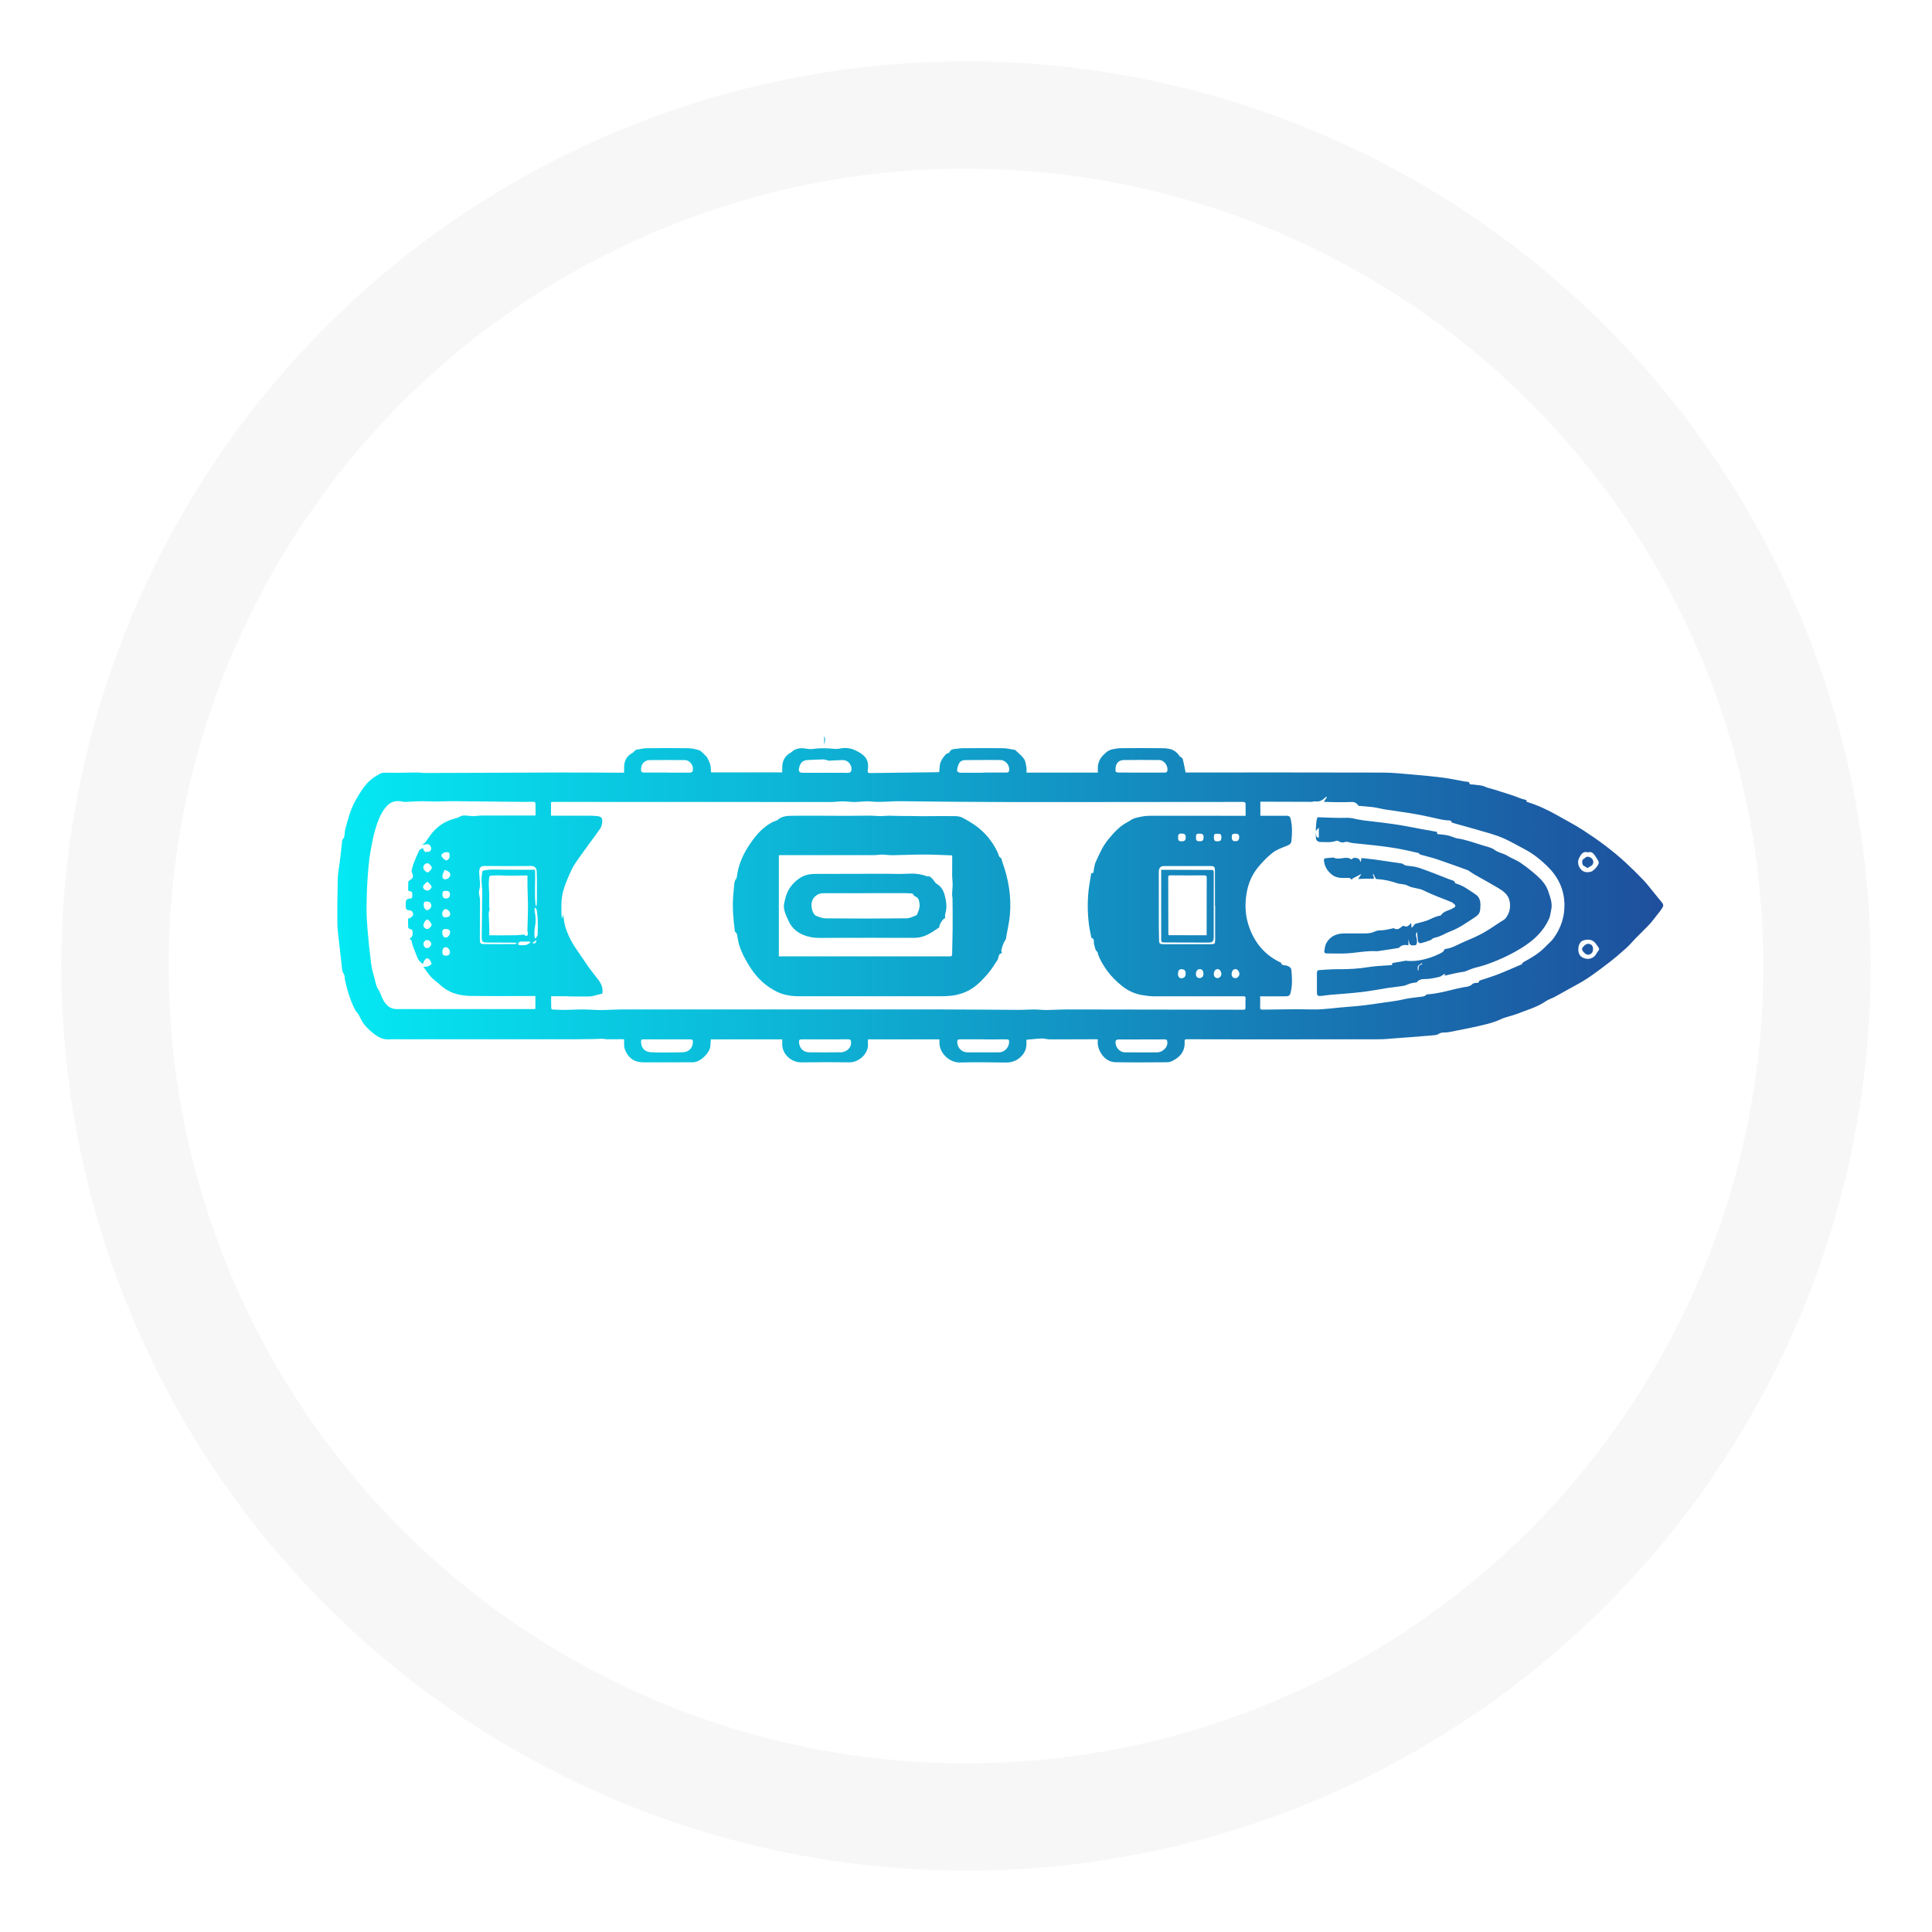 <svg width="126" height="126" viewBox="0 0 126 126" fill="none" xmlns="http://www.w3.org/2000/svg">
<g filter="url(#filter0_d_213_5181)">
<circle cx="63" cy="59" r="59" transform="rotate(-90 63 59)" fill="white"/>
<circle cx="63" cy="59" r="55.5" transform="rotate(-90 63 59)" stroke="#F7F7F7" stroke-width="7"/>
</g>
<path d="M61.269 67.912C61.22 68.685 61.939 69.311 62.601 69.293C63.591 69.267 64.584 69.282 65.574 69.295C65.889 69.3 66.174 69.228 66.424 69.047C66.737 68.82 66.928 68.514 66.941 68.116C66.944 68.005 66.941 67.897 66.941 67.809C67.296 67.778 67.621 67.739 67.947 67.728C68.115 67.723 68.286 67.785 68.454 67.785C69.467 67.788 70.478 67.78 71.492 67.778C71.523 67.778 71.554 67.785 71.6 67.79C71.556 68.119 71.639 68.416 71.804 68.688C72.022 69.042 72.345 69.267 72.753 69.275C73.873 69.295 74.995 69.285 76.114 69.277C76.228 69.277 76.352 69.243 76.453 69.194C76.98 68.938 77.298 68.54 77.257 67.925C77.249 67.811 77.283 67.778 77.399 67.778C78.756 67.783 80.114 67.785 81.471 67.785C84.24 67.785 87.009 67.783 89.775 67.78C89.958 67.78 90.142 67.78 90.323 67.767C91.36 67.69 92.394 67.61 93.428 67.524C93.56 67.514 93.712 67.504 93.816 67.434C93.955 67.338 94.092 67.338 94.242 67.335C94.312 67.333 94.385 67.333 94.452 67.32C95.194 67.17 95.938 67.038 96.675 66.86C97.076 66.764 97.479 66.663 97.862 66.48C98.198 66.317 98.583 66.26 98.935 66.123C99.573 65.872 100.245 65.691 100.822 65.291C100.995 65.172 101.21 65.115 101.396 65.014C101.9 64.74 102.396 64.453 102.9 64.181C103.606 63.801 104.234 63.308 104.87 62.827C105.282 62.517 105.672 62.178 106.055 61.834C106.285 61.627 106.484 61.384 106.703 61.162C106.977 60.883 107.262 60.614 107.531 60.329C107.694 60.159 107.836 59.97 107.981 59.784C108.123 59.603 108.273 59.425 108.397 59.231C108.513 59.05 108.487 58.975 108.353 58.814C108.167 58.595 107.988 58.367 107.805 58.142C107.593 57.886 107.394 57.62 107.164 57.38C106.794 56.997 106.414 56.622 106.024 56.26C105.165 55.466 104.224 54.776 103.247 54.143C102.709 53.794 102.135 53.502 101.577 53.181C100.943 52.819 100.284 52.511 99.571 52.294C99.563 52.263 99.552 52.212 99.545 52.181C99.421 52.144 99.312 52.118 99.206 52.082C98.999 52.01 98.795 51.922 98.586 51.855C98.203 51.728 97.82 51.609 97.435 51.488C97.236 51.425 97.032 51.4 96.835 51.301C96.623 51.196 96.355 51.216 96.111 51.167C96.003 51.146 95.837 51.219 95.809 51.017C95.806 51.002 95.744 50.989 95.708 50.983C95.633 50.973 95.558 50.976 95.483 50.96C95.044 50.883 94.607 50.782 94.167 50.725C93.544 50.642 92.919 50.583 92.293 50.529C91.592 50.469 90.889 50.389 90.186 50.386C85.985 50.373 81.784 50.379 77.582 50.379C77.487 50.379 77.391 50.379 77.321 50.379C77.262 50.081 77.21 49.812 77.148 49.549C77.133 49.487 77.084 49.404 77.032 49.386C76.947 49.357 76.921 49.306 76.874 49.236C76.786 49.101 76.634 48.988 76.507 48.923C76.303 48.822 76.049 48.799 75.817 48.796C74.907 48.783 73.997 48.786 73.087 48.794C72.901 48.796 72.714 48.835 72.531 48.871C72.267 48.923 72.081 49.114 71.91 49.293C71.691 49.523 71.587 49.823 71.597 50.151C71.6 50.229 71.597 50.306 71.597 50.386L66.944 50.386C66.944 50.275 66.96 50.164 66.941 50.06C66.905 49.869 66.89 49.649 66.786 49.499C66.634 49.28 66.409 49.106 66.212 48.915C66.199 48.902 66.171 48.902 66.15 48.9C65.912 48.864 65.675 48.799 65.437 48.796C64.69 48.783 63.94 48.791 63.19 48.794C62.942 48.794 62.691 48.781 62.451 48.825C62.259 48.858 62.004 48.814 61.91 49.081C61.903 49.101 61.856 49.106 61.828 49.12C61.779 49.143 61.719 49.156 61.685 49.194C61.494 49.419 61.308 49.649 61.287 49.965C61.277 50.107 61.259 50.249 61.249 50.36C59.736 50.379 58.239 50.397 56.745 50.417C56.626 50.42 56.577 50.386 56.59 50.262C56.605 50.136 56.621 50.006 56.611 49.877C56.574 49.344 56.174 49.12 55.765 48.928C55.45 48.778 55.106 48.745 54.757 48.822C54.648 48.845 54.529 48.851 54.418 48.84C53.95 48.788 53.482 48.776 53.014 48.845C52.893 48.864 52.764 48.858 52.645 48.835C52.358 48.776 52.076 48.773 51.81 48.905C51.717 48.951 51.644 49.042 51.551 49.096C51.174 49.311 51.011 49.642 51.016 50.068C51.019 50.172 51.016 50.278 51.016 50.373L46.373 50.373C46.357 50.197 46.362 50.032 46.324 49.88C46.282 49.722 46.207 49.575 46.132 49.427C46.096 49.357 46.034 49.295 45.972 49.241C45.85 49.13 45.737 48.977 45.592 48.928C45.357 48.848 45.101 48.801 44.85 48.796C43.945 48.781 43.04 48.786 42.135 48.796C41.939 48.799 41.745 48.866 41.548 48.884C41.396 48.897 41.357 49.044 41.251 49.099C40.892 49.288 40.724 49.585 40.703 49.98C40.698 50.112 40.703 50.247 40.703 50.386C40.641 50.389 40.6 50.394 40.556 50.394C39.204 50.389 37.854 50.376 36.502 50.381C33.568 50.389 30.636 50.404 27.702 50.412C27.547 50.412 27.391 50.379 27.236 50.379C26.828 50.381 26.422 50.397 26.013 50.399C25.685 50.402 25.359 50.391 25.031 50.397C24.943 50.399 24.845 50.42 24.77 50.464C24.576 50.578 24.377 50.691 24.206 50.834C23.769 51.198 23.482 51.689 23.206 52.17C22.859 52.767 22.686 53.44 22.513 54.106C22.456 54.329 22.526 54.587 22.324 54.771C22.311 54.781 22.319 54.812 22.316 54.833C22.267 55.278 22.221 55.72 22.166 56.164C22.122 56.532 22.04 56.899 22.029 57.268C22.004 58.258 21.993 59.249 22.004 60.239C22.009 60.678 22.079 61.115 22.125 61.552C22.187 62.134 22.252 62.716 22.322 63.297C22.329 63.354 22.368 63.408 22.394 63.465C22.42 63.525 22.459 63.579 22.471 63.641C22.487 63.708 22.469 63.783 22.485 63.85C22.634 64.541 22.831 65.216 23.151 65.846C23.206 65.952 23.301 66.038 23.366 66.138C23.436 66.252 23.493 66.379 23.555 66.498C23.751 66.875 24.049 67.157 24.377 67.416C24.674 67.648 24.987 67.816 25.38 67.783C25.535 67.77 25.693 67.778 25.848 67.778C29.741 67.778 33.635 67.778 37.531 67.778C37.898 67.778 38.263 67.775 38.63 67.767C38.842 67.765 39.054 67.744 39.268 67.744C39.374 67.744 39.48 67.778 39.586 67.78C39.904 67.783 40.222 67.778 40.54 67.775C40.592 67.775 40.641 67.78 40.703 67.783C40.703 67.897 40.706 67.995 40.703 68.09C40.695 68.258 40.732 68.408 40.806 68.566C41.034 69.057 41.427 69.277 41.936 69.282C43.02 69.293 44.1 69.275 45.184 69.28C45.667 69.282 46.282 68.68 46.326 68.23C46.342 68.083 46.349 67.933 46.36 67.785L51.016 67.785C51.016 67.868 51.019 67.938 51.016 68.008C50.967 68.768 51.639 69.295 52.262 69.285C53.312 69.267 54.361 69.272 55.413 69.282C56.034 69.287 56.66 68.685 56.605 68.072C56.598 67.977 56.605 67.881 56.605 67.783L61.269 67.783C61.269 67.837 61.272 67.876 61.269 67.912ZM76.132 67.972C76.158 68.344 75.77 68.633 75.483 68.633C74.778 68.633 74.074 68.638 73.368 68.631C72.988 68.626 72.689 68.246 72.766 67.876C72.774 67.837 72.864 67.793 72.919 67.793C73.43 67.788 73.94 67.79 74.452 67.79L74.452 67.788C74.945 67.788 75.442 67.793 75.936 67.785C76.078 67.78 76.122 67.822 76.132 67.972ZM74.449 50.386C73.971 50.386 73.493 50.386 73.012 50.384C72.756 50.381 72.735 50.355 72.753 50.102C72.779 49.766 72.963 49.572 73.301 49.567C74.072 49.559 74.84 49.559 75.61 49.567C75.91 49.569 76.181 49.939 76.137 50.239C76.119 50.371 76.039 50.386 75.933 50.386C75.439 50.386 74.943 50.386 74.449 50.386ZM62.8 50.397C62.735 50.397 62.67 50.399 62.606 50.389C62.443 50.363 62.396 50.293 62.43 50.128C62.443 50.066 62.461 50.004 62.482 49.942C62.575 49.67 62.694 49.575 62.981 49.572C63.449 49.564 63.917 49.567 64.385 49.564C64.674 49.564 64.966 49.559 65.256 49.567C65.592 49.575 65.868 49.926 65.812 50.257C65.791 50.376 65.708 50.381 65.62 50.384C65.243 50.386 64.868 50.384 64.49 50.384C64.372 50.384 64.253 50.384 64.136 50.384L64.136 50.397C63.694 50.397 63.247 50.397 62.8 50.397ZM43.495 50.384C43.017 50.384 42.536 50.386 42.058 50.384C41.833 50.384 41.791 50.334 41.812 50.115C41.841 49.784 42.047 49.575 42.378 49.572C43.144 49.564 43.909 49.564 44.672 49.572C44.992 49.575 45.251 49.929 45.184 50.247C45.158 50.368 45.072 50.389 44.966 50.389C44.498 50.386 44.03 50.389 43.56 50.389L43.495 50.384ZM54.989 50.399C54.121 50.399 53.255 50.399 52.386 50.399C52.128 50.399 52.055 50.306 52.12 50.058C52.213 49.699 52.371 49.575 52.748 49.562C53.069 49.551 53.392 49.528 53.712 49.528C53.816 49.528 53.919 49.58 54.023 49.605C54.051 49.613 54.085 49.611 54.116 49.608C54.4 49.595 54.682 49.572 54.966 49.569C55.287 49.567 55.53 49.841 55.535 50.159C55.538 50.319 55.455 50.402 55.295 50.404C55.24 50.404 55.186 50.404 55.134 50.404C55.085 50.404 55.039 50.404 54.989 50.404L54.989 50.399ZM104.09 61.562C104.121 61.606 104.152 61.65 104.183 61.694C104.328 61.901 104.328 61.901 104.172 62.098C104.136 62.144 104.116 62.201 104.082 62.25C103.919 62.498 103.632 62.592 103.33 62.496C103.061 62.41 102.929 62.212 102.934 61.904C102.939 61.619 103.066 61.392 103.252 61.335C103.63 61.219 103.901 61.294 104.09 61.562ZM104.017 55.797C104.097 55.911 104.17 56.03 104.24 56.151C104.26 56.185 104.271 56.234 104.266 56.273C104.253 56.438 103.932 56.808 103.754 56.852C103.505 56.912 103.268 56.896 103.089 56.681C102.9 56.451 102.864 56.175 103.001 55.927C103.11 55.727 103.247 55.482 103.56 55.59C103.782 55.513 103.909 55.64 104.017 55.797ZM86.419 52.02C86.435 52.005 86.453 51.992 86.471 51.981C86.479 51.976 86.492 51.979 86.551 51.974C86.468 52.098 86.398 52.199 86.336 52.292C86.947 52.318 87.557 52.33 88.164 52.302C88.353 52.294 88.505 52.403 88.596 52.553C88.901 52.584 89.209 52.599 89.514 52.636C89.713 52.659 89.912 52.71 90.108 52.747C90.178 52.76 90.245 52.778 90.315 52.788C91.011 52.894 91.709 52.984 92.401 53.109C92.95 53.204 93.49 53.341 94.035 53.455C94.157 53.481 94.281 53.491 94.403 53.502C94.514 53.509 94.635 53.481 94.679 53.633C94.684 53.651 94.734 53.662 94.762 53.67C95.537 53.889 96.313 54.101 97.084 54.329C97.44 54.435 97.797 54.551 98.136 54.706C98.565 54.903 98.976 55.146 99.395 55.363C99.943 55.647 100.426 56.025 100.868 56.449C101.579 57.131 102.009 57.946 102.029 58.967C102.047 59.799 101.797 60.523 101.326 61.182C101.181 61.387 100.977 61.544 100.804 61.728C100.388 62.167 99.873 62.467 99.348 62.754C99.294 62.785 99.263 62.863 99.245 62.889C98.96 63.013 98.697 63.127 98.433 63.238C98.141 63.359 97.851 63.489 97.554 63.597C97.218 63.721 96.874 63.825 96.533 63.938C96.512 63.946 96.473 63.949 96.473 63.954C96.458 64.15 96.3 64.081 96.192 64.109C96.148 64.122 96.104 64.135 96.057 64.148C95.959 64.264 95.806 64.337 95.649 64.355C95.638 64.357 95.631 64.357 95.623 64.357C95.589 64.362 95.558 64.368 95.525 64.373C95.473 64.38 95.421 64.391 95.37 64.401C95.248 64.424 95.126 64.45 95.007 64.479C94.775 64.533 94.542 64.593 94.307 64.647C93.893 64.745 93.472 64.828 93.048 64.854C93.017 64.872 92.994 64.91 92.96 64.929C92.908 64.957 92.854 64.983 92.797 64.991C92.373 65.053 91.939 65.076 91.522 65.177C91.037 65.296 90.543 65.335 90.052 65.412C89.351 65.523 88.645 65.614 87.939 65.66C87.146 65.712 86.362 65.854 85.558 65.834C84.488 65.805 83.415 65.836 82.345 65.846C82.215 65.849 82.177 65.81 82.182 65.683C82.192 65.453 82.184 65.223 82.184 64.978C82.626 64.978 83.045 64.978 83.464 64.978C83.614 64.978 83.767 64.975 83.916 64.973C84.043 64.97 84.121 64.916 84.157 64.784C84.297 64.285 84.268 63.783 84.222 63.277C84.206 63.098 84.074 63.031 83.924 62.979C83.787 62.933 83.586 63.002 83.539 62.778C83.537 62.77 83.511 62.767 83.495 62.76C82.515 62.297 81.869 61.539 81.492 60.531C81.192 59.732 81.163 58.915 81.329 58.098C81.437 57.56 81.662 57.046 82.006 56.614C82.298 56.247 82.632 55.898 83.001 55.611C83.278 55.397 83.635 55.278 83.968 55.143C84.118 55.081 84.204 55.001 84.222 54.849C84.273 54.365 84.291 53.884 84.172 53.406C84.134 53.253 84.059 53.202 83.916 53.202C83.42 53.204 82.926 53.202 82.43 53.202C82.355 53.202 82.283 53.202 82.197 53.202L82.197 52.284C82.249 52.284 82.296 52.284 82.34 52.284C83.418 52.286 84.496 52.289 85.574 52.294C85.628 52.273 85.688 52.261 85.744 52.263C85.817 52.266 85.889 52.268 85.962 52.273C86.14 52.24 86.29 52.155 86.419 52.02ZM79.653 63.52C79.656 63.667 79.532 63.794 79.392 63.788C79.258 63.786 79.16 63.675 79.16 63.53C79.16 63.339 79.271 63.199 79.421 63.202C79.545 63.204 79.651 63.349 79.653 63.52ZM80.582 63.202C80.706 63.202 80.83 63.362 80.83 63.525C80.83 63.649 80.7 63.788 80.579 63.791C80.424 63.794 80.323 63.688 80.323 63.527C80.328 63.328 80.426 63.202 80.582 63.202ZM78.485 63.517C78.487 63.675 78.381 63.788 78.231 63.788C78.089 63.788 77.991 63.677 77.994 63.522C77.999 63.331 78.097 63.204 78.242 63.202C78.4 63.204 78.482 63.308 78.485 63.517ZM77.324 63.556C77.314 63.711 77.19 63.809 77.022 63.801C76.905 63.794 76.82 63.667 76.825 63.512C76.833 63.295 76.91 63.197 77.06 63.207C77.27 63.22 77.342 63.315 77.324 63.556ZM75.98 61.578C75.91 61.578 75.84 61.578 75.77 61.57C75.662 61.56 75.594 61.516 75.594 61.389C75.594 61.095 75.576 60.797 75.576 60.503C75.574 59.303 75.574 58.103 75.574 56.904C75.574 56.86 75.574 56.819 75.579 56.775C75.605 56.578 75.716 56.482 75.905 56.482C76.915 56.482 77.929 56.482 78.94 56.482C79.183 56.482 79.232 56.526 79.235 56.775C79.237 57.54 79.237 58.303 79.237 59.068C79.24 59.068 79.245 59.068 79.248 59.068C79.248 59.804 79.248 60.541 79.248 61.278C79.248 61.56 79.229 61.578 78.95 61.578C77.96 61.578 76.97 61.578 75.98 61.578ZM80.331 54.58C80.333 54.414 80.382 54.37 80.576 54.37C80.752 54.37 80.817 54.43 80.817 54.593C80.817 54.781 80.742 54.861 80.563 54.859C80.385 54.856 80.331 54.792 80.331 54.58ZM79.392 54.867C79.206 54.867 79.165 54.815 79.167 54.582C79.167 54.406 79.209 54.37 79.408 54.373C79.607 54.375 79.656 54.422 79.656 54.6C79.656 54.81 79.599 54.867 79.392 54.867ZM78.493 54.608C78.49 54.807 78.433 54.864 78.234 54.864C78.043 54.867 77.996 54.815 77.996 54.593C77.996 54.409 78.038 54.368 78.221 54.368C78.43 54.368 78.495 54.422 78.493 54.608ZM77.329 54.621C77.324 54.815 77.249 54.874 77.024 54.867C76.874 54.861 76.825 54.792 76.83 54.582C76.833 54.412 76.887 54.36 77.055 54.362C77.272 54.368 77.334 54.427 77.329 54.621ZM25.008 65.247C24.871 65.019 24.824 64.753 24.685 64.551C24.493 64.275 24.483 63.964 24.39 63.672C24.297 63.372 24.23 63.057 24.191 62.744C24.1 62.012 24.025 61.281 23.963 60.547C23.924 60.081 23.901 59.611 23.904 59.143C23.909 58.512 23.932 57.884 23.976 57.255C24.015 56.687 24.061 56.118 24.157 55.557C24.258 54.96 24.377 54.36 24.571 53.788C24.729 53.328 24.922 52.863 25.29 52.506C25.576 52.23 25.918 52.206 26.282 52.284C26.334 52.294 26.388 52.302 26.44 52.299C26.923 52.284 27.41 52.23 27.89 52.261C28.446 52.297 28.994 52.245 29.547 52.25C31.086 52.266 32.624 52.281 34.165 52.297C34.38 52.299 34.597 52.286 34.811 52.292C34.85 52.292 34.922 52.346 34.922 52.374C34.93 52.638 34.928 52.899 34.928 53.186C34.811 53.186 34.721 53.186 34.63 53.186C33.586 53.184 32.541 53.181 31.497 53.184C31.282 53.184 31.07 53.222 30.856 53.227C30.729 53.23 30.6 53.202 30.471 53.194C30.31 53.186 30.158 53.158 29.995 53.258C29.837 53.357 29.635 53.388 29.452 53.447C28.953 53.613 28.539 53.902 28.203 54.298C28.027 54.505 27.888 54.742 27.722 54.957C27.686 55.004 27.611 55.022 27.515 55.073C27.614 55.073 27.691 55.092 27.756 55.071C27.888 55.027 27.983 55.048 28.064 55.164C28.146 55.285 28.139 55.425 28.051 55.505C27.986 55.565 27.849 55.557 27.743 55.562C27.715 55.565 27.673 55.516 27.655 55.479C27.624 55.425 27.606 55.366 27.583 55.306C27.5 55.355 27.378 55.386 27.342 55.459C27.203 55.743 27.081 56.035 26.967 56.333C26.91 56.482 26.877 56.64 26.843 56.798C26.833 56.842 26.864 56.899 26.885 56.945C26.975 57.17 26.936 57.276 26.73 57.4C26.686 57.426 26.629 57.48 26.626 57.524C26.616 57.71 26.621 57.899 26.621 58.093C26.66 58.101 26.693 58.101 26.722 58.114C26.779 58.14 26.874 58.163 26.88 58.199C26.898 58.315 26.89 58.44 26.874 58.556C26.872 58.577 26.792 58.592 26.745 58.6C26.512 58.636 26.479 58.664 26.463 58.897C26.458 58.967 26.471 59.037 26.463 59.106C26.445 59.288 26.541 59.368 26.701 59.37C26.872 59.373 26.921 59.489 26.947 59.616C26.965 59.712 26.792 59.874 26.675 59.892C26.66 59.895 26.644 59.898 26.616 59.905C26.616 60.097 26.608 60.291 26.621 60.484C26.623 60.523 26.698 60.585 26.748 60.59C26.867 60.603 26.9 60.671 26.91 60.771C26.931 60.96 26.903 61.126 26.686 61.232C26.866 61.286 26.851 61.415 26.882 61.539C26.934 61.759 27.035 61.971 27.117 62.183C27.174 62.328 27.221 62.48 27.303 62.612C27.36 62.705 27.469 62.77 27.575 62.868C27.608 62.791 27.627 62.736 27.652 62.687C27.715 62.573 27.813 62.447 27.937 62.519C28.04 62.579 28.108 62.726 28.146 62.85C28.157 62.881 28.007 62.987 27.916 63.021C27.826 63.057 27.715 63.047 27.616 63.057C27.774 63.271 27.916 63.496 28.092 63.693C28.239 63.858 28.425 63.99 28.596 64.135C28.694 64.22 28.793 64.311 28.896 64.391C29.436 64.812 30.072 64.944 30.729 64.952C32.081 64.97 33.433 64.957 34.783 64.957C34.824 64.957 34.865 64.96 34.917 64.962L34.917 65.797C34.873 65.802 34.84 65.81 34.803 65.81C31.846 65.81 28.891 65.813 25.933 65.81C25.502 65.831 25.23 65.616 25.008 65.247ZM29.116 55.575C29.294 55.575 29.323 55.611 29.325 55.834C29.328 55.963 29.18 56.149 29.087 56.108C28.968 56.053 28.842 55.945 28.793 55.828C28.746 55.715 28.945 55.575 29.116 55.575ZM34.395 60.686C34.392 60.746 34.429 60.808 34.429 60.87C34.431 60.919 34.423 60.994 34.392 61.009C34.348 61.035 34.279 61.025 34.222 61.017C34.211 61.014 34.209 60.952 34.206 60.945C34.028 60.963 33.844 60.991 33.661 60.994C33.128 61.002 32.596 60.999 32.066 60.999C32.022 60.999 31.98 60.999 31.908 60.999C31.908 60.766 31.913 60.539 31.905 60.309C31.898 60.073 31.874 59.838 31.872 59.6C31.872 59.502 31.908 59.404 31.934 59.28C31.929 59.264 31.905 59.207 31.903 59.153C31.9 58.864 31.908 58.571 31.905 58.282C31.9 58.031 31.864 57.778 31.88 57.529C31.908 57.036 31.892 57.113 32.298 57.093C32.619 57.077 32.942 57.111 33.265 57.111C33.604 57.111 33.943 57.098 34.281 57.093C34.317 57.093 34.354 57.098 34.4 57.1C34.4 57.338 34.398 57.568 34.4 57.798C34.408 58.243 34.434 58.69 34.431 59.135C34.434 59.655 34.408 60.169 34.395 60.686ZM34.933 59.2C34.959 59.256 35 59.311 35.008 59.37C35.036 59.567 35.065 59.763 35.07 59.96C35.08 60.291 35.08 60.621 35.065 60.952C35.059 61.038 34.979 61.118 34.935 61.201L34.878 61.177C34.837 60.934 34.84 60.691 34.889 60.448C34.956 60.115 34.946 59.781 34.871 59.448C34.855 59.375 34.868 59.295 34.868 59.218C34.889 59.212 34.912 59.207 34.933 59.2ZM34.933 59.062C34.842 58.295 34.928 57.519 34.891 56.725C34.47 56.725 34.062 56.728 33.653 56.725C33.12 56.723 32.588 56.71 32.053 56.712C31.887 56.712 31.722 56.741 31.556 56.767C31.517 56.772 31.458 56.811 31.453 56.842C31.427 57.033 31.401 57.224 31.404 57.416C31.406 57.666 31.453 57.92 31.45 58.171C31.445 59.122 31.427 60.073 31.417 61.025C31.412 61.444 31.448 61.472 31.866 61.469C32.443 61.469 33.02 61.475 33.593 61.477C33.63 61.477 33.663 61.493 33.705 61.537C33.653 61.55 33.601 61.57 33.552 61.57C32.906 61.573 32.26 61.578 31.613 61.57C31.313 61.568 31.295 61.539 31.295 61.245C31.298 60.41 31.305 59.574 31.305 58.739C31.305 58.597 31.264 58.458 31.246 58.315C31.238 58.24 31.223 58.158 31.246 58.09C31.362 57.713 31.269 57.336 31.254 56.958C31.251 56.904 31.251 56.849 31.256 56.798C31.277 56.56 31.368 56.477 31.605 56.477C32.606 56.477 33.609 56.49 34.61 56.475C34.889 56.469 34.992 56.609 35.002 56.849C35.028 57.462 35.015 58.078 35.015 58.69C35.015 58.814 35.002 58.938 34.997 59.062C34.979 59.065 34.956 59.065 34.933 59.062ZM27.875 61.829C27.72 61.834 27.632 61.743 27.622 61.565C27.614 61.42 27.717 61.312 27.87 61.309C27.989 61.307 28.126 61.438 28.126 61.555C28.126 61.679 27.994 61.824 27.875 61.829ZM29.085 61.777C29.224 61.785 29.351 61.948 29.343 62.111C29.335 62.261 29.23 62.338 29.049 62.328C28.914 62.32 28.842 62.235 28.849 62.09C28.862 61.868 28.935 61.769 29.085 61.777ZM33.896 61.64C33.855 61.638 33.787 61.591 33.782 61.56C33.78 61.521 33.824 61.469 33.86 61.441C33.891 61.418 33.94 61.405 33.979 61.405C34.17 61.402 34.361 61.402 34.553 61.402C34.563 61.425 34.573 61.449 34.584 61.472C34.498 61.524 34.418 61.601 34.325 61.622C34.186 61.65 34.038 61.645 33.896 61.64ZM34.715 61.508C34.796 61.446 34.876 61.384 34.979 61.307C34.974 61.503 34.899 61.565 34.715 61.508ZM29.059 60.585C29.258 60.585 29.354 60.655 29.354 60.797C29.354 60.973 29.214 61.139 29.059 61.144C28.935 61.149 28.844 61.004 28.844 60.803C28.844 60.65 28.909 60.585 29.059 60.585ZM27.885 60.588C27.735 60.588 27.614 60.479 27.616 60.35C27.619 60.185 27.771 59.965 27.885 59.965C27.955 59.965 28.151 60.228 28.149 60.319C28.149 60.407 27.971 60.588 27.885 60.588ZM29.046 59.29C29.188 59.285 29.361 59.458 29.364 59.603C29.367 59.748 29.245 59.83 29.033 59.828C28.922 59.825 28.837 59.727 28.837 59.598C28.842 59.448 28.945 59.293 29.046 59.29ZM27.857 59.357C27.73 59.344 27.624 59.184 27.634 59.016C27.647 58.801 27.663 58.788 27.919 58.804C28.038 58.809 28.136 58.941 28.131 59.086C28.128 59.2 27.96 59.368 27.857 59.357ZM29.069 58.6C28.927 58.602 28.847 58.494 28.852 58.308C28.855 58.147 28.909 58.093 29.067 58.096C29.273 58.098 29.348 58.163 29.346 58.336C29.343 58.502 29.242 58.597 29.069 58.6ZM27.88 58.083C27.712 58.083 27.554 57.948 27.601 57.788C27.634 57.674 27.779 57.594 27.875 57.498C27.968 57.599 28.092 57.687 28.144 57.809C28.183 57.91 27.991 58.083 27.88 58.083ZM29.015 57.349C28.914 57.346 28.842 57.237 28.849 57.142C28.86 57.01 28.932 56.883 28.984 56.756C28.989 56.743 29.028 56.731 29.041 56.738C29.142 56.793 29.268 56.829 29.33 56.914C29.452 57.085 29.268 57.354 29.015 57.349ZM28.162 56.588C28.162 56.684 27.965 56.904 27.888 56.896C27.777 56.886 27.603 56.694 27.606 56.581C27.608 56.418 27.735 56.294 27.893 56.299C27.981 56.301 28.162 56.495 28.162 56.588ZM36.859 65.865C36.585 65.867 36.311 65.852 36.039 65.839C36.006 65.836 35.949 65.79 35.949 65.761C35.941 65.51 35.944 65.257 35.944 64.973C36.29 64.973 36.629 64.973 36.967 64.973C37.017 64.973 37.063 64.983 37.112 64.983C37.57 64.986 38.027 64.998 38.485 64.983C38.658 64.978 38.829 64.908 39.002 64.869C39.093 64.849 39.183 64.825 39.276 64.802C39.343 64.484 39.24 64.197 39.048 63.938C38.831 63.646 38.596 63.364 38.384 63.067C38.128 62.708 37.895 62.333 37.639 61.974C37.296 61.493 37.029 60.973 36.859 60.41C36.799 60.216 36.784 60.011 36.75 59.81C36.74 59.755 36.737 59.699 36.696 59.642L36.696 59.846C36.683 59.849 36.667 59.851 36.654 59.854C36.642 59.807 36.618 59.761 36.618 59.714C36.616 59.401 36.603 59.091 36.621 58.778C36.657 58.191 36.867 57.648 37.097 57.116C37.213 56.852 37.329 56.583 37.49 56.345C37.808 55.867 38.154 55.407 38.49 54.942C38.715 54.629 38.953 54.321 39.165 54.001C39.237 53.889 39.268 53.739 39.276 53.605C39.294 53.341 39.201 53.246 38.935 53.222C38.78 53.209 38.622 53.199 38.467 53.199C37.627 53.197 36.789 53.199 35.936 53.199L35.936 52.32C35.956 52.315 35.987 52.299 36.016 52.299C42.081 52.302 48.144 52.305 54.209 52.305C54.459 52.305 54.71 52.263 54.964 52.263C55.22 52.263 55.478 52.307 55.734 52.305C56.093 52.302 56.458 52.232 56.812 52.271C57.443 52.341 58.069 52.245 58.697 52.253C60.995 52.281 63.294 52.302 65.592 52.307C68.322 52.315 71.052 52.307 73.782 52.305C76.223 52.302 78.661 52.297 81.101 52.299C81.145 52.299 81.23 52.354 81.23 52.385C81.241 52.654 81.236 52.92 81.236 53.207C81.161 53.207 81.099 53.207 81.037 53.207C79.002 53.204 76.965 53.194 74.93 53.204C74.617 53.207 74.302 53.282 73.997 53.362C73.826 53.408 73.681 53.543 73.518 53.626C72.996 53.895 72.626 54.326 72.262 54.766C71.903 55.2 71.691 55.715 71.46 56.216C71.365 56.425 71.355 56.674 71.303 56.925C71.28 56.93 71.23 56.94 71.168 56.953C71.112 57.32 71.037 57.687 70.995 58.059C70.915 58.801 70.925 59.543 71.016 60.283C71.049 60.559 71.117 60.834 71.166 61.108C71.168 61.123 71.168 61.151 71.176 61.154C71.43 61.239 71.295 61.48 71.365 61.638C71.424 61.777 71.406 61.943 71.546 62.056C71.597 62.1 71.597 62.204 71.626 62.279C71.766 62.648 71.967 62.979 72.2 63.3C72.479 63.685 72.815 64.016 73.182 64.308C73.599 64.642 74.082 64.851 74.62 64.918C74.811 64.942 75.005 64.975 75.196 64.975C77.161 64.98 79.129 64.978 81.093 64.975C81.212 64.975 81.238 65.014 81.233 65.125C81.223 65.319 81.22 65.513 81.228 65.707C81.233 65.823 81.194 65.852 81.083 65.852C77.254 65.844 73.425 65.836 69.597 65.834C69.157 65.834 68.715 65.867 68.275 65.87C67.986 65.872 67.696 65.836 67.407 65.836C67.063 65.836 66.719 65.865 66.375 65.862C64.783 65.854 63.19 65.836 61.595 65.834C59.01 65.828 56.424 65.834 53.839 65.834C49.428 65.834 45.018 65.831 40.608 65.834C40.124 65.834 39.641 65.872 39.157 65.872C38.798 65.875 38.438 65.834 38.079 65.834C37.673 65.831 37.265 65.859 36.859 65.865ZM45.186 68.018C45.15 68.385 44.899 68.62 44.498 68.628C43.816 68.638 43.131 68.659 42.448 68.623C42.022 68.6 41.794 68.313 41.807 67.902C41.81 67.778 41.895 67.785 41.978 67.785C42.484 67.785 42.989 67.785 43.495 67.785L43.495 67.783C43.989 67.783 44.485 67.78 44.979 67.783C45.17 67.785 45.204 67.829 45.186 68.018ZM55.507 67.977C55.53 68.395 55.119 68.626 54.845 68.628C54.162 68.638 53.48 68.633 52.797 68.631C52.412 68.631 52.146 68.385 52.112 68.002C52.097 67.819 52.128 67.783 52.311 67.783C52.81 67.783 53.312 67.783 53.811 67.783C54.31 67.783 54.811 67.788 55.31 67.78C55.463 67.778 55.499 67.832 55.507 67.977ZM62.645 67.78C63.146 67.78 63.645 67.78 64.147 67.78L64.147 67.788C64.648 67.788 65.147 67.791 65.649 67.785C65.775 67.783 65.819 67.824 65.814 67.953C65.804 68.32 65.514 68.628 65.15 68.631C64.46 68.636 63.772 68.636 63.081 68.631C62.738 68.628 62.461 68.354 62.433 68.013C62.417 67.824 62.459 67.78 62.645 67.78Z" fill="url(#paint0_linear_213_5181)"/>
<path d="M53.751 48.566C53.751 48.38 53.751 48.197 53.751 48C53.857 48.197 53.8 48.38 53.751 48.566Z" fill="url(#paint1_linear_213_5181)"/>
<path d="M65.341 62.165C65.088 62.185 65.15 62.46 65.046 62.62C64.853 62.92 64.664 63.22 64.428 63.496C64.123 63.856 63.811 64.189 63.42 64.45C63.1 64.665 62.751 64.802 62.371 64.885C61.91 64.983 61.453 64.972 60.99 64.972C58.027 64.972 55.067 64.975 52.104 64.972C51.587 64.972 51.081 64.89 50.618 64.654C49.94 64.308 49.403 63.812 48.979 63.168C48.658 62.684 48.384 62.188 48.211 61.637C48.139 61.41 48.115 61.167 48.063 60.932C48.053 60.885 48.009 60.846 47.981 60.805C47.965 60.784 47.929 60.766 47.926 60.745C47.826 59.944 47.748 59.143 47.826 58.333C47.844 58.158 47.852 57.979 47.875 57.803C47.895 57.635 47.883 57.46 48.009 57.317C48.043 57.281 48.053 57.219 48.058 57.167C48.149 56.454 48.418 55.802 48.8 55.21C49.191 54.605 49.638 54.037 50.282 53.667C50.395 53.602 50.525 53.561 50.646 53.509C50.662 53.504 50.68 53.504 50.69 53.494C50.998 53.199 51.393 53.204 51.771 53.202C52.906 53.189 54.043 53.207 55.178 53.207C55.698 53.207 56.22 53.194 56.74 53.194C56.959 53.194 57.179 53.222 57.399 53.225C57.575 53.227 57.753 53.202 57.929 53.199C58.069 53.196 58.206 53.207 58.345 53.209C58.57 53.212 58.795 53.215 59.02 53.217C59.229 53.22 59.436 53.22 59.646 53.222C59.816 53.225 59.989 53.23 60.16 53.23C60.863 53.227 61.569 53.217 62.272 53.225C62.446 53.227 62.639 53.253 62.789 53.336C63.154 53.538 63.521 53.747 63.842 54.011C64.297 54.383 64.669 54.838 64.948 55.363C64.995 55.448 65.036 55.533 65.077 55.621C65.132 55.738 65.126 55.875 65.271 55.955C65.333 55.989 65.336 56.128 65.37 56.219C65.775 57.336 65.969 58.483 65.863 59.67C65.822 60.133 65.711 60.59 65.633 61.051C65.623 61.113 65.623 61.18 65.602 61.239C65.582 61.296 65.543 61.348 65.512 61.402C65.483 61.451 65.45 61.5 65.432 61.555C65.385 61.692 65.336 61.829 65.305 61.971C65.302 62.023 65.328 62.087 65.341 62.165ZM50.794 62.372C50.923 62.372 51.039 62.372 51.156 62.372C54.591 62.372 58.027 62.372 61.461 62.372C61.639 62.372 61.817 62.379 61.993 62.372C62.029 62.369 62.094 62.312 62.094 62.279C62.109 61.725 62.12 61.172 62.128 60.621C62.133 60.215 62.128 59.807 62.128 59.401C62.128 59.127 62.125 58.856 62.12 58.582C62.117 58.494 62.086 58.406 62.091 58.321C62.099 58.106 62.128 57.894 62.128 57.679C62.13 57.488 62.099 57.294 62.096 57.103C62.094 56.705 62.099 56.307 62.102 55.908C62.102 55.862 62.094 55.818 62.091 55.787C61.605 55.769 61.14 55.745 60.672 55.735C60.287 55.727 59.902 55.733 59.516 55.74C59.067 55.748 58.614 55.771 58.164 55.774C57.958 55.777 57.751 55.735 57.544 55.735C57.352 55.735 57.159 55.771 56.967 55.771C54.943 55.774 52.919 55.771 50.894 55.771C50.858 55.771 50.825 55.779 50.794 55.784C50.794 57.987 50.794 60.182 50.794 62.372Z" fill="url(#paint2_linear_213_5181)"/>
<path d="M86.171 64.952C86.347 64.936 86.522 64.9 86.698 64.885C87.399 64.823 88.105 64.781 88.803 64.699C89.397 64.629 89.989 64.51 90.582 64.419C90.9 64.37 91.225 64.35 91.541 64.293C91.716 64.262 91.877 64.156 92.05 64.122C92.164 64.099 92.28 64.081 92.396 64.063C92.492 63.938 92.647 63.856 92.805 63.856C92.926 63.856 93.048 63.848 93.167 63.838C93.2 63.835 93.237 63.83 93.27 63.827C93.221 63.835 93.226 63.833 93.291 63.825C93.343 63.817 93.394 63.809 93.446 63.799C93.601 63.77 93.756 63.737 93.911 63.701C93.979 63.662 94.046 63.623 94.11 63.577C94.149 63.548 94.196 63.53 94.263 63.496C94.24 63.548 94.222 63.595 94.204 63.633C94.635 63.53 95.067 63.429 95.507 63.367C95.615 63.331 95.726 63.292 95.832 63.243C96.114 63.116 96.44 63.067 96.747 62.966C97.538 62.708 98.291 62.374 99.007 61.958C99.467 61.692 99.901 61.387 100.282 61.002C100.6 60.678 100.848 60.316 101.029 59.908C101.106 59.735 101.119 59.533 101.163 59.347C101.264 58.931 101.109 58.545 100.987 58.168C100.855 57.749 100.574 57.411 100.253 57.124C99.907 56.813 99.537 56.526 99.154 56.263C98.896 56.084 98.583 55.983 98.317 55.815C98.05 55.647 97.732 55.624 97.469 55.425C97.254 55.262 96.947 55.213 96.678 55.128C96.122 54.955 95.574 54.748 94.989 54.67C94.974 54.668 94.958 54.657 94.945 54.655C94.764 54.595 94.589 54.518 94.403 54.479C94.185 54.435 93.96 54.422 93.741 54.396C93.728 54.334 93.717 54.285 93.71 54.251C93.361 54.189 93.027 54.132 92.694 54.07C92.223 53.983 91.755 53.884 91.285 53.807C90.825 53.732 90.359 53.677 89.896 53.618C89.594 53.579 89.289 53.551 88.984 53.509C88.816 53.489 88.65 53.458 88.482 53.427C88.356 53.403 88.231 53.359 88.105 53.349C88.032 53.344 87.963 53.339 87.89 53.334C87.239 53.352 86.587 53.328 85.936 53.297L85.933 53.3C85.879 53.393 85.861 53.509 85.848 53.62C85.827 53.812 85.819 54.006 85.809 54.197C85.809 54.194 85.812 54.194 85.812 54.192C85.814 54.344 85.809 54.499 85.819 54.65C85.832 54.828 85.967 54.911 86.117 54.913C86.458 54.913 86.804 54.962 87.14 54.838C87.187 54.82 87.264 54.836 87.308 54.864C87.44 54.949 87.57 54.965 87.717 54.916C87.769 54.898 87.831 54.895 87.882 54.905C88.009 54.929 88.131 54.975 88.257 54.988C88.712 55.04 89.167 55.074 89.62 55.128C90.121 55.187 90.623 55.249 91.119 55.335C91.582 55.415 92.042 55.529 92.528 55.635C92.541 55.647 92.58 55.717 92.634 55.733C92.983 55.836 93.34 55.914 93.686 56.03C94.366 56.258 95.038 56.506 95.713 56.746C95.729 56.751 95.742 56.762 95.755 56.769C95.892 56.857 96.023 56.953 96.166 57.036C96.665 57.32 97.171 57.592 97.663 57.886C98.03 58.106 98.389 58.339 98.464 58.827C98.523 59.225 98.438 59.577 98.193 59.885C98.112 59.986 97.978 60.045 97.867 60.117C97.484 60.366 97.109 60.632 96.711 60.852C96.313 61.071 95.892 61.252 95.47 61.428C95.072 61.594 94.705 61.844 94.258 61.888C94.242 61.891 94.224 61.901 94.216 61.912C94.206 61.938 94.191 61.961 94.175 61.984C94.172 61.987 94.17 61.994 94.167 61.997C94.126 62.054 94.074 62.105 94.012 62.136C93.645 62.33 93.247 62.48 92.841 62.576C92.461 62.664 92.068 62.705 91.68 62.654C91.388 62.705 91.093 62.757 90.801 62.809C90.799 62.943 90.799 62.938 90.664 62.948C90.199 62.984 89.726 62.995 89.266 63.07C88.588 63.181 87.911 63.217 87.226 63.209C86.841 63.204 86.453 63.248 86.065 63.264C85.93 63.269 85.886 63.336 85.886 63.458C85.886 63.871 85.881 64.287 85.886 64.701C85.892 64.936 85.936 64.973 86.171 64.952ZM85.843 54.505C85.817 54.404 85.822 54.295 85.814 54.189C85.874 54.122 85.936 54.057 86.011 53.975L86.011 54.621C85.928 54.65 85.863 54.59 85.843 54.505ZM92.469 63.284C92.469 63.191 92.435 63.078 92.477 63.01C92.531 62.925 92.644 62.879 92.732 62.814C92.743 62.832 92.753 62.847 92.766 62.866C92.523 62.966 92.51 62.987 92.513 63.284L92.469 63.284Z" fill="url(#paint3_linear_213_5181)"/>
<path d="M89.808 62.036C89.84 62.038 89.873 62.03 89.904 62.025C90.346 61.958 90.786 61.888 91.228 61.821C91.352 61.666 91.574 61.596 91.771 61.64C91.781 61.643 91.807 61.648 91.833 61.65C91.838 61.65 91.846 61.65 91.851 61.653C91.856 61.635 91.856 61.614 91.856 61.591C91.851 61.48 91.856 61.369 91.856 61.257C91.903 61.379 91.895 61.534 91.967 61.601C91.998 61.632 92.045 61.645 92.091 61.656C92.12 61.656 92.148 61.656 92.177 61.653C92.215 61.65 92.254 61.645 92.293 61.643C92.311 61.64 92.327 61.637 92.345 61.635C92.458 61.459 92.404 61.283 92.368 61.105C92.345 60.994 92.316 60.875 92.422 60.787C92.438 60.976 92.443 61.162 92.469 61.343C92.484 61.451 92.559 61.539 92.683 61.508C92.885 61.456 93.084 61.394 93.278 61.319C93.371 61.283 93.443 61.18 93.534 61.164C93.922 61.097 94.245 60.87 94.604 60.735C95.183 60.518 95.677 60.151 96.192 59.82C96.373 59.704 96.517 59.554 96.535 59.321C96.564 58.944 96.592 58.563 96.217 58.321C95.817 58.062 95.442 57.757 94.969 57.628C94.943 57.62 94.901 57.609 94.899 57.594C94.86 57.41 94.689 57.413 94.568 57.364C93.888 57.095 93.208 56.826 92.518 56.588C92.262 56.5 91.978 56.495 91.709 56.451C91.665 56.444 91.621 56.423 91.582 56.402C91.525 56.374 91.471 56.322 91.411 56.312C90.837 56.224 90.263 56.141 89.687 56.061C89.392 56.02 89.095 55.994 88.792 55.96C88.774 56.053 88.759 56.149 88.743 56.224C88.694 56.144 88.663 56.032 88.596 56.002C88.438 55.932 88.263 55.903 88.149 56.051C88.069 56.014 88.007 55.97 87.939 55.958C87.616 55.893 87.285 56.097 86.967 55.926C86.965 55.924 86.957 55.926 86.952 55.926C86.794 55.939 86.634 55.955 86.476 55.968C86.375 55.976 86.334 56.025 86.344 56.128C86.388 56.513 86.569 56.816 86.874 57.051C87.161 57.273 87.495 57.266 87.831 57.255C87.957 57.25 88.079 57.245 88.128 57.359C88.149 57.356 88.169 57.354 88.19 57.354C88.188 57.338 88.185 57.32 88.185 57.31C88.394 57.201 88.583 57.1 88.785 56.997C88.715 57.111 88.645 57.217 88.578 57.325C88.898 57.304 89.24 57.299 89.581 57.315C89.602 57.276 89.607 57.227 89.584 57.165C89.568 57.118 89.547 57.072 89.527 57.028C89.542 57.02 89.558 57.012 89.573 57.007C89.627 57.113 89.682 57.219 89.736 57.325C90.129 57.351 90.519 57.413 90.876 57.524C90.902 57.529 90.93 57.537 90.959 57.55C90.993 57.566 91.031 57.573 91.065 57.586C91.305 57.684 91.569 57.628 91.822 57.767C92.133 57.938 92.523 57.907 92.864 58.08C93.446 58.375 94.069 58.587 94.674 58.84C94.746 58.871 94.803 58.933 94.865 58.987C94.951 59.062 94.922 59.127 94.842 59.184C94.821 59.2 94.793 59.207 94.772 59.223C94.511 59.393 94.154 59.401 93.968 59.699C93.963 59.706 93.948 59.706 93.937 59.709C93.71 59.75 93.505 59.833 93.296 59.936C93.022 60.073 92.709 60.141 92.409 60.218C92.298 60.246 92.226 60.28 92.182 60.389C92.164 60.43 92.107 60.456 92.052 60.502C92.045 60.391 92.042 60.316 92.037 60.239C92.022 60.231 92.006 60.223 91.988 60.213C91.978 60.236 91.972 60.267 91.954 60.285C91.848 60.378 91.745 60.487 91.579 60.391C91.548 60.373 91.479 60.386 91.448 60.412C91.285 60.552 91.127 60.681 90.902 60.536C90.889 60.528 90.863 60.541 90.843 60.544C90.659 60.583 90.478 60.627 90.294 60.655C90.093 60.686 89.865 60.655 89.692 60.74C89.467 60.849 89.248 60.877 89.012 60.877C88.57 60.877 88.128 60.88 87.689 60.877C87.184 60.872 86.763 61.048 86.507 61.493C86.419 61.648 86.398 61.844 86.367 62.028C86.352 62.126 86.416 62.183 86.528 62.18C86.96 62.178 87.389 62.201 87.82 62.178C88.482 62.142 89.139 61.992 89.808 62.036Z" fill="url(#paint4_linear_213_5181)"/>
<path d="M75.729 56.728C76.047 56.728 76.342 56.728 76.636 56.728C77.427 56.73 78.219 56.736 79.01 56.736C79.121 56.736 79.157 56.767 79.157 56.883C79.154 58.287 79.154 59.691 79.157 61.094C79.157 61.392 79.079 61.472 78.785 61.472C77.844 61.472 76.9 61.467 75.959 61.464C75.75 61.464 75.729 61.441 75.729 61.231C75.729 59.789 75.729 58.346 75.729 56.904C75.729 56.855 75.729 56.808 75.729 56.728ZM78.694 60.994C78.694 60.916 78.694 60.849 78.694 60.782C78.694 59.603 78.694 58.424 78.699 57.242C78.699 57.116 78.655 57.09 78.539 57.09C77.802 57.093 77.063 57.095 76.326 57.087C76.202 57.087 76.186 57.142 76.189 57.242C76.194 58.437 76.194 59.634 76.197 60.828C76.197 60.88 76.205 60.932 76.21 60.991C77.04 60.994 77.854 60.994 78.694 60.994Z" fill="url(#paint5_linear_213_5181)"/>
<path d="M103.536 56.614C103.441 56.555 103.355 56.501 103.265 56.449C103.177 56.397 103.159 56.113 103.242 56.048C103.304 55.999 103.368 55.952 103.433 55.903C103.524 55.836 103.728 55.89 103.831 56.009C103.971 56.167 103.922 56.402 103.736 56.493C103.661 56.526 103.593 56.578 103.536 56.614Z" fill="url(#paint6_linear_213_5181)"/>
<path d="M103.57 61.552C103.792 61.557 103.901 61.684 103.893 61.925C103.885 62.139 103.746 62.268 103.531 62.266C103.425 62.266 103.177 62.017 103.177 61.909C103.175 61.772 103.423 61.55 103.57 61.552Z" fill="url(#paint7_linear_213_5181)"/>
<path d="M60.659 57.152C60.662 57.162 60.662 57.204 60.677 57.211C60.879 57.31 60.933 57.553 61.114 57.661C61.396 57.829 61.533 58.088 61.611 58.385C61.714 58.783 61.781 59.184 61.647 59.593C61.618 59.68 61.642 59.784 61.642 59.877C61.481 59.916 61.261 60.28 61.251 60.484C61.156 60.549 61.073 60.601 60.993 60.655C60.579 60.945 60.15 61.167 59.62 61.164C57.774 61.154 55.925 61.164 54.08 61.164C53.697 61.164 53.306 61.193 52.937 61.128C52.278 61.009 51.719 60.704 51.424 60.053C51.256 59.68 51.055 59.308 51.145 58.887C51.228 58.491 51.347 58.098 51.608 57.772C51.867 57.452 52.182 57.196 52.575 57.072C52.789 57.005 53.03 56.994 53.26 56.994C54.767 56.986 56.274 56.984 57.782 56.984C58.056 56.984 58.33 56.997 58.604 56.997C58.855 56.997 59.105 56.984 59.356 56.974C59.736 56.958 60.103 57.023 60.463 57.149C60.517 57.17 60.584 57.152 60.659 57.152ZM56.453 58.248L56.453 58.251C55.532 58.251 54.612 58.248 53.692 58.253C53.573 58.253 53.441 58.279 53.337 58.336C52.916 58.566 52.857 58.975 52.978 59.38C53.017 59.51 53.105 59.67 53.216 59.722C53.42 59.817 53.656 59.892 53.878 59.895C55.628 59.908 57.376 59.91 59.126 59.892C59.341 59.89 59.553 59.768 59.765 59.691C59.796 59.68 59.814 59.623 59.832 59.585C59.912 59.388 59.992 59.207 59.971 58.972C59.943 58.677 59.902 58.538 59.646 58.442C59.622 58.434 59.594 58.411 59.591 58.39C59.566 58.279 59.48 58.271 59.392 58.266C59.268 58.258 59.144 58.248 59.023 58.248C58.164 58.248 57.309 58.248 56.453 58.248Z" fill="url(#paint8_linear_213_5181)"/>
<defs>
<filter id="filter0_d_213_5181" x="0" y="0" width="126" height="126" filterUnits="userSpaceOnUse" color-interpolation-filters="sRGB">
<feFlood flood-opacity="0" result="BackgroundImageFix"/>
<feColorMatrix in="SourceAlpha" type="matrix" values="0 0 0 0 0 0 0 0 0 0 0 0 0 0 0 0 0 0 127 0" result="hardAlpha"/>
<feOffset dy="4"/>
<feGaussianBlur stdDeviation="2"/>
<feComposite in2="hardAlpha" operator="out"/>
<feColorMatrix type="matrix" values="0 0 0 0 0.141 0 0 0 0 0.141 0 0 0 0 0.522 0 0 0 0.2 0"/>
<feBlend mode="normal" in2="BackgroundImageFix" result="effect1_dropShadow_213_5181"/>
<feBlend mode="normal" in="SourceGraphic" in2="effect1_dropShadow_213_5181" result="shape"/>
</filter>
<linearGradient id="paint0_linear_213_5181" x1="108.471" y1="58.648" x2="22" y2="58.648" gradientUnits="userSpaceOnUse">
<stop stop-color="#1E4F9D"/>
<stop offset="1" stop-color="#04E9F3"/>
</linearGradient>
<linearGradient id="paint1_linear_213_5181" x1="108.471" y1="58.648" x2="22" y2="58.648" gradientUnits="userSpaceOnUse">
<stop stop-color="#1E4F9D"/>
<stop offset="1" stop-color="#04E9F3"/>
</linearGradient>
<linearGradient id="paint2_linear_213_5181" x1="108.471" y1="58.648" x2="22" y2="58.648" gradientUnits="userSpaceOnUse">
<stop stop-color="#1E4F9D"/>
<stop offset="1" stop-color="#04E9F3"/>
</linearGradient>
<linearGradient id="paint3_linear_213_5181" x1="108.471" y1="58.648" x2="22" y2="58.648" gradientUnits="userSpaceOnUse">
<stop stop-color="#1E4F9D"/>
<stop offset="1" stop-color="#04E9F3"/>
</linearGradient>
<linearGradient id="paint4_linear_213_5181" x1="108.471" y1="58.648" x2="22" y2="58.648" gradientUnits="userSpaceOnUse">
<stop stop-color="#1E4F9D"/>
<stop offset="1" stop-color="#04E9F3"/>
</linearGradient>
<linearGradient id="paint5_linear_213_5181" x1="108.471" y1="58.648" x2="22" y2="58.648" gradientUnits="userSpaceOnUse">
<stop stop-color="#1E4F9D"/>
<stop offset="1" stop-color="#04E9F3"/>
</linearGradient>
<linearGradient id="paint6_linear_213_5181" x1="108.471" y1="58.648" x2="22" y2="58.648" gradientUnits="userSpaceOnUse">
<stop stop-color="#1E4F9D"/>
<stop offset="1" stop-color="#04E9F3"/>
</linearGradient>
<linearGradient id="paint7_linear_213_5181" x1="108.471" y1="58.648" x2="22" y2="58.648" gradientUnits="userSpaceOnUse">
<stop stop-color="#1E4F9D"/>
<stop offset="1" stop-color="#04E9F3"/>
</linearGradient>
<linearGradient id="paint8_linear_213_5181" x1="108.471" y1="58.648" x2="22" y2="58.648" gradientUnits="userSpaceOnUse">
<stop stop-color="#1E4F9D"/>
<stop offset="1" stop-color="#04E9F3"/>
</linearGradient>
</defs>
</svg>
